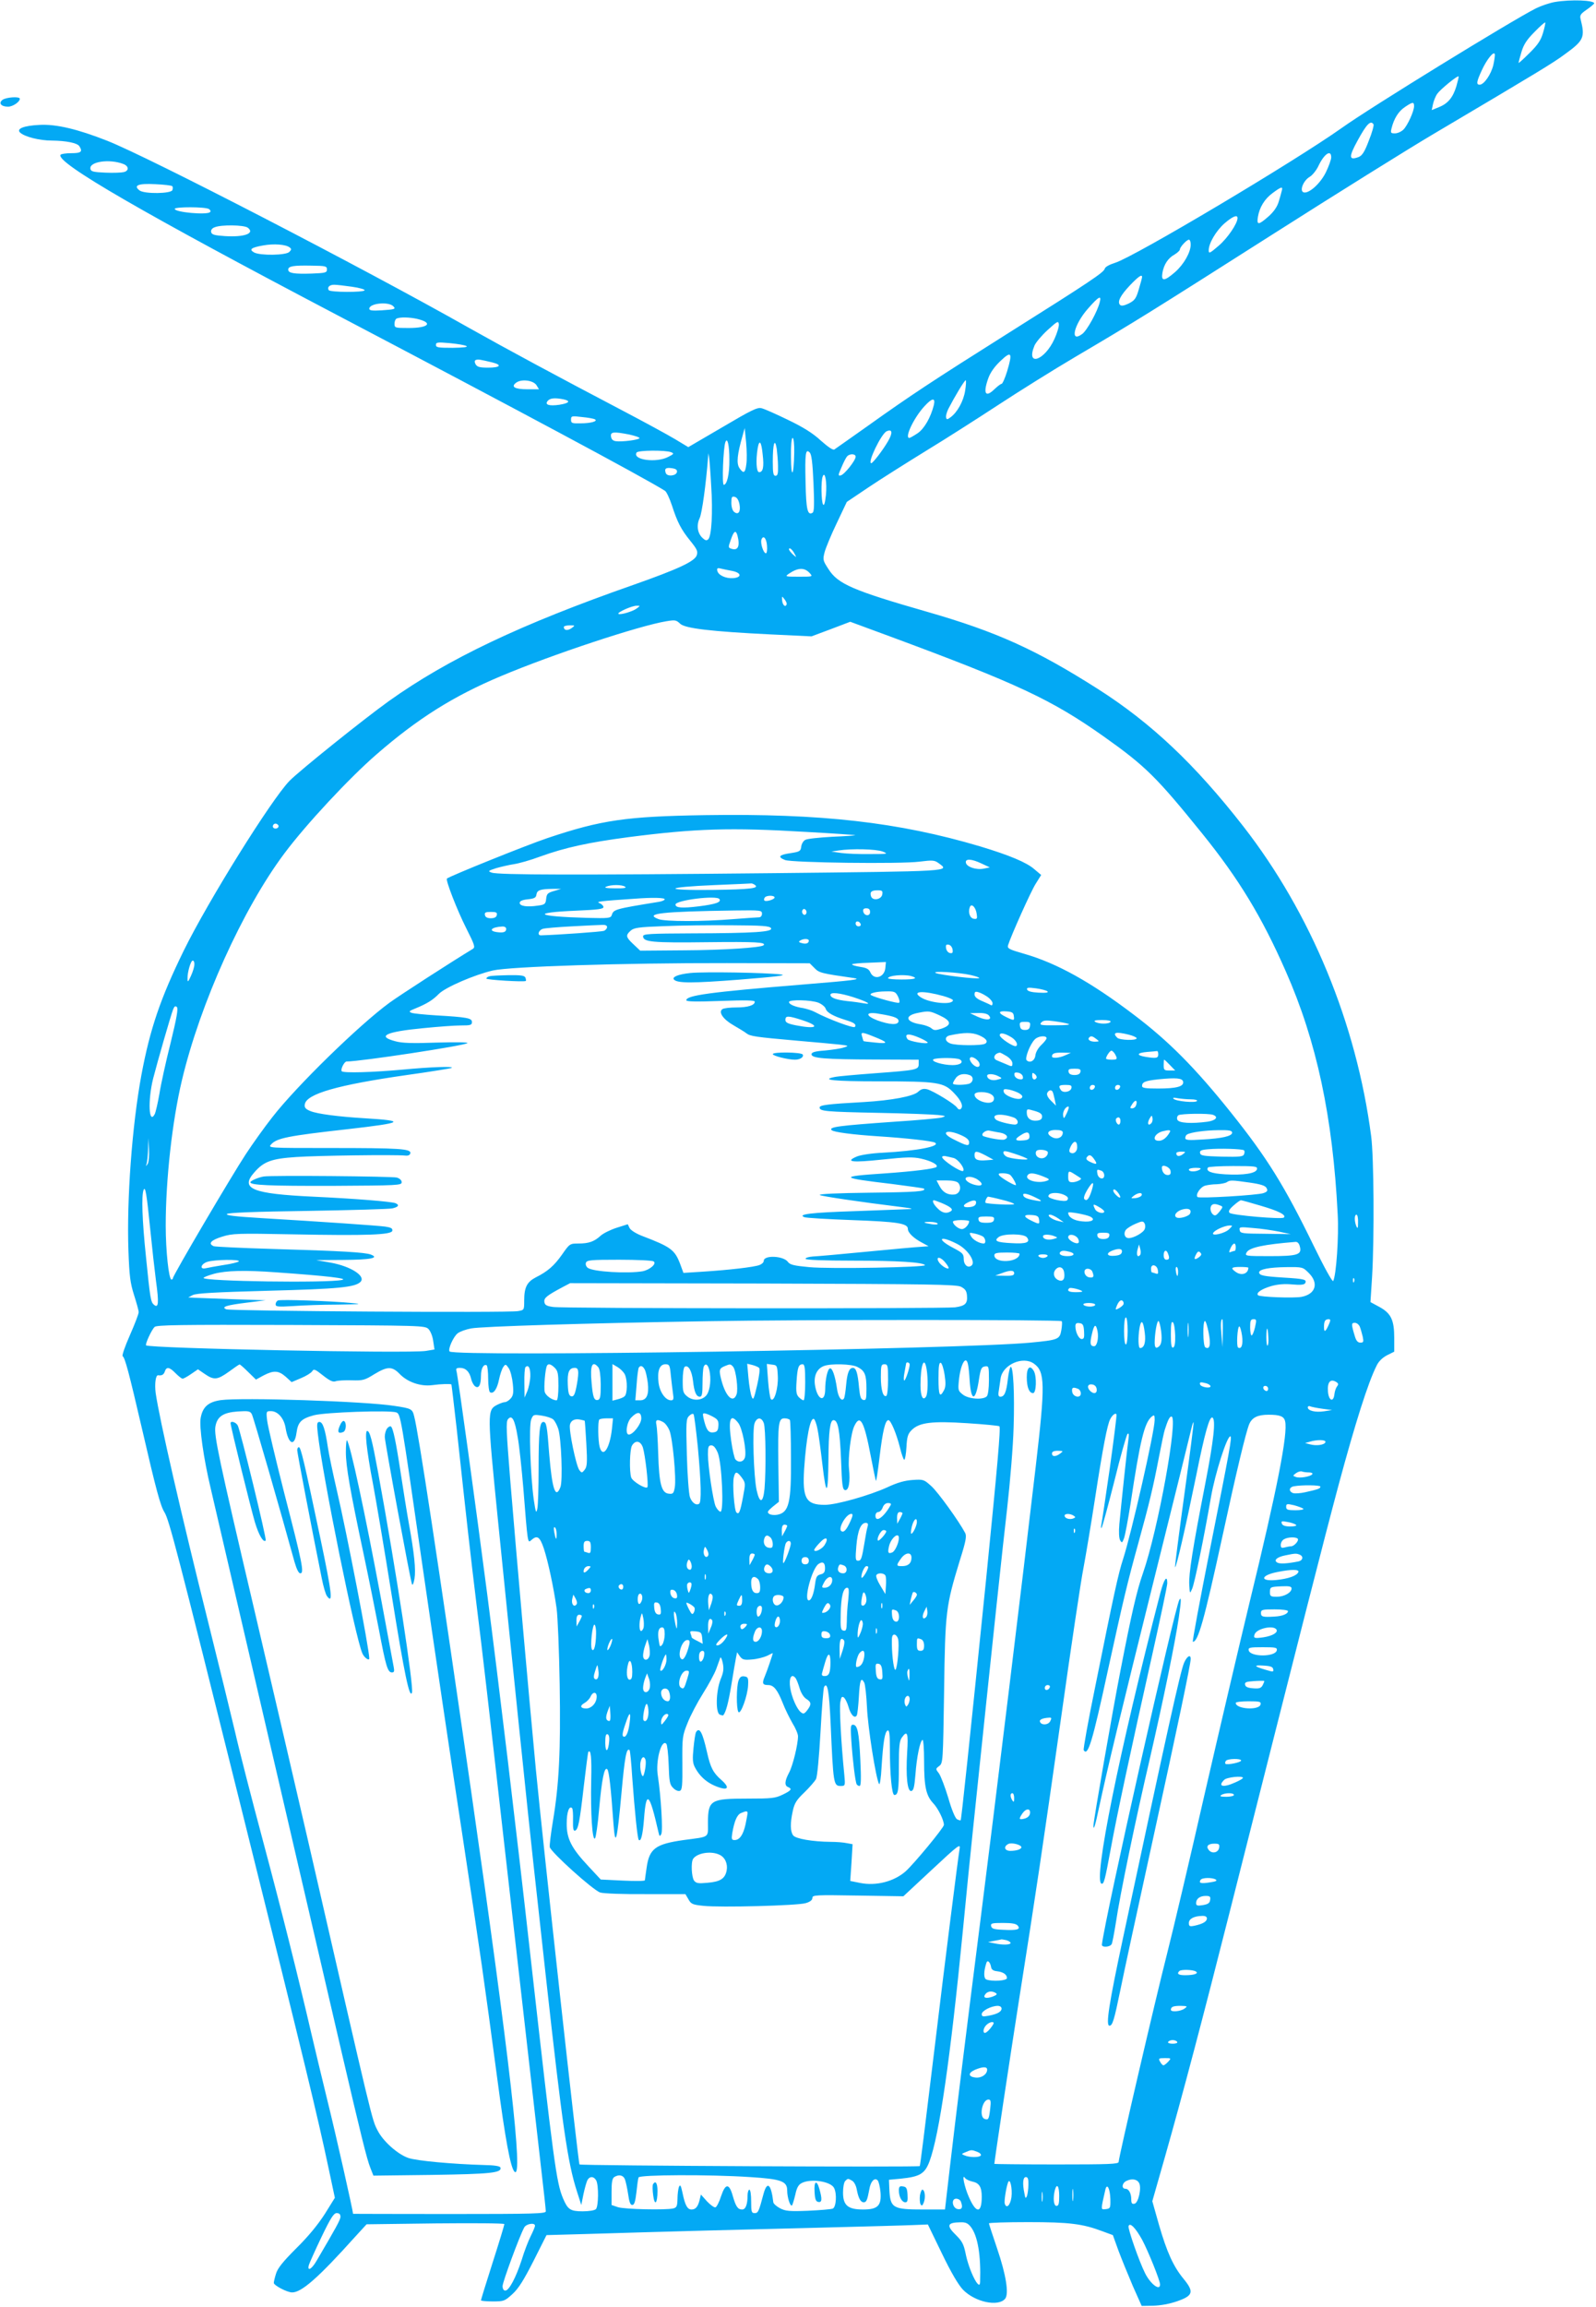 <?xml version="1.0" standalone="no"?>
<!DOCTYPE svg PUBLIC "-//W3C//DTD SVG 20010904//EN"
 "http://www.w3.org/TR/2001/REC-SVG-20010904/DTD/svg10.dtd">
<svg version="1.0" xmlns="http://www.w3.org/2000/svg"
 width="886pt" height="1280pt" viewBox="0 0 886 1280"
 preserveAspectRatio="xMidYMid meet">
<g transform="translate(0,1280) scale(0.1,-0.1)"
fill="#03a9f4" stroke="none">
<path d="M8632 12789 c-29 -5 -76 -21 -105 -35 -138 -70 -922 -552 -1077 -663
-262 -186 -1149 -714 -1259 -749 -32 -10 -56 -23 -58 -33 -6 -21 -77 -69 -538
-359 -419 -264 -539 -343 -780 -515 -93 -66 -176 -124 -183 -129 -8 -5 -34 13
-75 49 -44 41 -97 74 -182 115 -66 32 -133 62 -148 65 -22 6 -57 -11 -216
-105 l-190 -111 -73 44 c-40 24 -174 97 -298 162 -349 183 -637 338 -845 455
-596 337 -1781 949 -2010 1039 -165 65 -284 93 -375 88 -87 -4 -130 -21 -109
-42 25 -24 108 -45 177 -45 79 -1 142 -13 153 -32 19 -30 9 -38 -45 -38 -30 0
-57 -4 -60 -9 -27 -43 465 -327 1539 -891 973 -511 1697 -898 1816 -973 9 -5
26 -42 39 -81 30 -93 51 -134 103 -198 37 -46 42 -57 35 -79 -11 -34 -104 -77
-351 -164 -626 -219 -1030 -411 -1358 -645 -141 -101 -496 -386 -552 -443
-101 -104 -452 -667 -587 -942 -130 -266 -187 -434 -235 -690 -52 -282 -82
-690 -72 -975 5 -139 10 -179 31 -245 14 -44 26 -87 26 -96 0 -9 -22 -67 -49
-128 -27 -61 -45 -113 -40 -116 13 -9 34 -87 109 -410 77 -334 101 -421 123
-456 26 -42 70 -211 427 -1644 354 -1421 423 -1707 485 -2000 l34 -160 -56
-90 c-38 -59 -91 -124 -158 -190 -75 -75 -104 -111 -113 -142 -7 -22 -12 -45
-12 -50 0 -14 74 -53 102 -53 52 0 145 81 348 307 l65 71 383 5 c210 2 382 1
382 -4 0 -5 -29 -101 -65 -213 -36 -112 -65 -207 -65 -210 0 -3 29 -6 65 -6
63 0 67 2 110 41 34 31 63 78 117 184 l72 143 216 6 c422 13 911 26 1330 36
234 6 458 12 498 14 l73 3 78 -161 c51 -106 92 -175 117 -201 67 -69 196 -96
234 -50 22 27 5 133 -44 277 -25 74 -46 138 -46 141 0 4 98 7 218 7 228 0 302
-9 413 -51 l57 -21 31 -86 c18 -48 54 -136 80 -197 l49 -110 63 1 c40 1 91 10
134 25 89 31 95 52 35 125 -56 68 -92 147 -136 299 l-37 131 71 249 c98 345
208 761 357 1350 413 1632 519 2050 606 2375 93 345 164 569 211 662 11 24 33
45 58 58 l40 20 0 76 c0 100 -18 137 -82 172 l-50 27 9 140 c13 218 10 666 -5
780 -82 627 -334 1237 -710 1720 -269 345 -512 574 -807 762 -343 218 -561
317 -947 428 -415 119 -496 155 -548 236 -32 49 -33 53 -22 96 7 25 37 98 68
162 l55 116 122 82 c67 45 210 135 317 201 107 65 287 180 400 254 113 74 306
195 430 268 341 201 405 241 1097 681 352 224 753 474 890 555 588 348 664
394 730 443 105 76 113 93 88 193 -6 23 -2 30 34 55 22 15 40 31 41 34 1 18
-128 23 -218 8z m-66 -171 c-12 -41 -28 -66 -76 -113 -33 -33 -60 -57 -60 -54
0 3 7 30 16 60 12 41 29 68 72 111 31 32 58 56 60 53 2 -2 -3 -27 -12 -57z
m-276 -179 c-13 -53 -52 -109 -76 -109 -20 0 -17 17 12 80 27 59 66 108 72 90
2 -6 -2 -33 -8 -61z m-205 -117 c-19 -63 -47 -97 -98 -117 l-39 -16 7 33 c4
18 14 44 24 58 17 24 112 102 118 96 2 -1 -4 -26 -12 -54z m-235 -111 c0 -28
-36 -107 -59 -130 -12 -12 -33 -21 -47 -21 -24 0 -25 3 -19 28 13 53 38 94 74
118 43 29 51 30 51 5z m-225 -101 c3 -5 -8 -46 -26 -90 -23 -62 -37 -83 -56
-91 -55 -21 -57 -1 -7 90 50 92 73 116 89 91z m-235 -183 c0 -13 -14 -51 -30
-84 -32 -64 -96 -120 -124 -110 -23 9 0 66 35 86 15 9 38 37 50 64 31 64 69
89 69 44z m-6705 -37 c31 -12 32 -38 2 -45 -12 -3 -58 -5 -102 -3 -67 3 -80 6
-83 21 -8 40 105 57 183 27z m271 -123 c4 -3 4 -13 1 -22 -8 -20 -154 -22
-182 -2 -37 28 -8 40 86 35 49 -2 91 -7 95 -11z m6160 -24 c-2 -10 -10 -37
-17 -61 -9 -30 -27 -56 -57 -83 -56 -49 -66 -49 -59 -3 9 54 37 100 82 133 47
35 58 38 51 14z m-5956 -103 c8 -5 11 -13 6 -17 -17 -17 -196 -1 -196 18 0 12
170 12 190 -1z m5710 -50 c0 -30 -55 -111 -104 -153 -50 -43 -56 -46 -56 -26
0 39 40 107 87 149 45 39 73 51 73 30z m-5495 -53 c43 -32 -19 -54 -127 -47
-59 4 -73 8 -76 23 -2 10 5 21 20 26 36 15 161 13 183 -2z m5235 -94 c0 -43
-38 -110 -87 -153 -59 -51 -78 -53 -70 -4 8 46 31 82 68 102 16 10 29 22 29
28 0 13 38 54 50 54 6 0 10 -12 10 -27z m-5002 -16 c11 -8 10 -13 -2 -25 -19
-19 -161 -21 -195 -3 -30 17 -18 27 49 39 60 11 127 6 148 -11z m207 -122 c0
-18 -8 -20 -85 -23 -97 -3 -130 2 -130 22 0 19 28 24 130 22 78 -1 85 -3 85
-21z m4525 -42 c0 -5 -8 -35 -18 -68 -15 -52 -23 -62 -56 -79 -25 -12 -41 -15
-48 -8 -17 17 2 53 55 109 47 49 67 63 67 46z m-4386 -54 c42 -6 73 -15 70
-20 -7 -12 -191 -11 -199 1 -10 16 4 30 30 30 13 0 58 -5 99 -11z m4151 -86
c-12 -50 -70 -156 -97 -176 -71 -53 -47 52 33 142 59 67 75 75 64 34z m-3922
-22 c16 -16 9 -18 -65 -23 -52 -3 -68 -1 -68 9 0 30 106 41 133 14z m131 -70
c93 -22 67 -51 -46 -51 -76 0 -78 1 -78 24 0 13 6 27 13 29 20 8 69 7 111 -2z
m3540 -111 c-55 -122 -161 -157 -111 -37 8 18 41 57 73 86 53 48 59 52 62 33
2 -12 -9 -49 -24 -82z m-3265 -40 c11 -6 -16 -9 -76 -10 -80 0 -93 2 -93 16 0
15 9 16 77 10 42 -4 84 -11 92 -16z m3002 -140 c-12 -39 -26 -70 -31 -70 -5 0
-23 -14 -40 -30 -50 -49 -64 -23 -33 63 12 32 35 64 68 95 60 57 67 46 36 -58z
m-2858 49 c56 -14 45 -29 -23 -29 -48 0 -61 4 -70 19 -7 14 -6 21 3 24 12 4
23 2 90 -14z m245 -126 l14 -23 -65 0 c-70 0 -93 14 -61 37 29 21 94 13 112
-14z m2380 -30 c-9 -59 -44 -122 -82 -149 -18 -13 -21 -13 -24 0 -2 8 4 30 13
48 33 64 89 158 96 158 3 0 2 -26 -3 -57z m-2229 -49 c41 -9 31 -21 -24 -30
-57 -8 -82 0 -65 21 13 16 39 19 89 9z m2055 -32 c-17 -68 -53 -131 -90 -156
-21 -14 -42 -26 -46 -26 -28 0 25 112 84 176 43 47 62 49 52 6z m-1881 -79
c17 -10 -22 -22 -80 -22 -48 -1 -53 1 -53 20 0 21 3 22 61 15 33 -3 66 -9 72
-13z m840 -250 c-6 -49 -16 -53 -39 -19 -16 26 -12 73 19 181 l11 40 8 -80 c4
-44 5 -99 1 -122z m787 129 c-31 -53 -84 -121 -93 -122 -24 -1 55 163 85 177
32 14 35 -8 8 -55z m-1437 37 c31 -7 57 -15 57 -20 0 -9 -96 -22 -131 -17 -16
2 -25 10 -27 26 -4 26 14 28 101 11z m916 -101 c-2 -130 -17 -151 -18 -25 -1
65 3 107 9 107 6 0 10 -34 9 -82z m-360 -39 c1 -78 -13 -139 -31 -139 -11 0
-3 206 9 237 11 29 22 -16 22 -98z m185 28 c8 -68 2 -97 -20 -97 -15 0 -19 64
-8 132 9 53 21 39 28 -35z m85 -64 c1 -41 -2 -53 -14 -53 -12 0 -15 15 -15 79
0 98 11 136 22 71 3 -25 7 -69 7 -97z m-594 78 c18 -7 17 -10 -15 -26 -66 -35
-201 -17 -176 24 8 13 160 14 191 2z m791 -172 c5 -119 4 -158 -5 -164 -28
-17 -36 17 -39 166 -4 164 0 192 23 168 10 -10 16 -56 21 -170z m-568 -14 c10
-148 2 -279 -16 -297 -9 -9 -17 -7 -31 6 -29 26 -36 71 -17 111 13 27 35 186
47 340 l2 20 3 -20 c2 -11 8 -83 12 -160z m802 161 c0 -21 -63 -100 -83 -104
-15 -3 -15 1 4 44 11 27 25 54 31 61 14 17 48 16 48 -1z m-992 -85 c-4 -22
-54 -27 -62 -6 -9 25 0 32 34 27 22 -3 30 -9 28 -21z m827 -128 c-5 -45 -10
-61 -16 -52 -10 17 -12 130 -2 155 13 35 25 -35 18 -103z m-480 -50 c8 -42 -6
-63 -30 -43 -9 7 -15 28 -15 50 0 33 3 37 19 33 12 -3 21 -17 26 -40z m-11
-175 c15 -58 3 -85 -33 -73 -19 6 -19 8 -4 50 17 50 28 56 37 23z m164 -56 c2
-23 -1 -42 -6 -42 -14 0 -32 57 -25 76 10 27 28 8 31 -34z m153 -45 c12 -22
12 -22 -10 -3 -11 11 -21 23 -21 28 0 14 19 -1 31 -25z m-346 -95 c51 -10 55
-36 5 -40 -42 -3 -83 17 -88 41 -3 14 1 17 20 12 13 -3 41 -9 63 -13z m431
-13 c17 -19 15 -19 -62 -19 -73 0 -77 1 -57 15 52 36 89 38 119 4z m-129 -172
c-6 -19 -22 -6 -25 20 -2 27 -2 27 13 8 8 -10 14 -23 12 -28z m-832 -23 c-22
-17 -94 -38 -102 -30 -8 8 77 46 102 45 20 0 20 0 0 -15z m241 -85 c27 -26
173 -43 499 -59 l230 -11 107 40 108 41 217 -80 c711 -263 901 -352 1191 -557
231 -164 292 -224 545 -537 203 -251 332 -463 465 -766 171 -387 261 -808 288
-1348 7 -122 -8 -338 -25 -370 -4 -7 -50 76 -108 195 -162 333 -259 489 -459
739 -199 249 -347 398 -539 543 -238 181 -427 286 -607 338 -87 25 -97 30 -92
48 17 54 127 300 154 342 l30 48 -38 32 c-43 38 -140 78 -302 127 -452 134
-881 183 -1528 173 -436 -7 -574 -27 -872 -127 -119 -40 -545 -212 -559 -225
-8 -9 57 -176 107 -275 47 -93 51 -106 37 -115 -122 -74 -407 -258 -463 -299
-166 -121 -518 -464 -651 -636 -41 -52 -107 -144 -147 -205 -77 -117 -404
-672 -404 -687 0 -4 -4 -8 -8 -8 -15 0 -32 160 -32 300 0 255 36 579 90 806
101 426 338 951 569 1259 121 162 361 419 511 549 229 199 426 323 690 434
284 120 771 281 920 305 48 8 54 7 76 -14z m-604 -25 c-22 -15 -42 -12 -42 7
0 5 15 9 32 9 32 0 32 0 10 -16z m-1627 -1093 c7 -12 -12 -24 -25 -16 -11 7
-4 25 10 25 5 0 11 -4 15 -9z m2929 -37 c149 -8 272 -17 274 -18 1 -2 -56 -6
-128 -9 -72 -4 -139 -11 -149 -17 -11 -5 -21 -22 -23 -37 -3 -26 -8 -29 -60
-37 -64 -9 -73 -21 -30 -38 38 -15 642 -23 747 -9 72 9 83 8 105 -8 64 -47 88
-45 -925 -56 -1080 -11 -1520 -10 -1555 3 -23 8 -21 10 25 25 28 8 72 18 98
22 27 4 92 22 145 42 141 51 272 79 492 108 373 48 565 54 984 29z m426 -109
c33 -13 29 -14 -70 -14 -58 -1 -130 2 -160 6 l-55 8 40 6 c72 11 209 8 245 -6z
m550 -67 l45 -21 -35 -7 c-42 -8 -94 10 -98 33 -5 24 32 22 88 -5z m-1261
-117 c31 -20 -22 -26 -234 -29 -280 -3 -272 15 12 27 109 4 200 9 203 9 3 1
11 -2 19 -7z m-719 -11 c10 -7 -6 -10 -55 -9 -48 0 -64 3 -50 9 27 12 87 12
105 0z m-395 -24 c-35 -10 -40 -16 -43 -43 -3 -29 -7 -33 -46 -38 -60 -9 -101
-3 -101 15 0 10 14 17 45 20 37 4 46 9 48 27 4 24 21 30 92 31 l45 0 -40 -12z
m1823 -18 c-4 -29 -52 -38 -62 -13 -9 25 1 35 35 35 26 0 30 -3 27 -22z m-598
-18 c0 -11 -48 -25 -56 -17 -4 3 -3 10 1 16 8 14 55 14 55 1z m-610 -10 c0 -5
-15 -11 -32 -14 -247 -40 -252 -42 -262 -74 -6 -17 -17 -18 -139 -15 -283 8
-314 29 -57 40 118 5 150 9 150 20 0 7 -10 17 -22 22 -22 8 0 11 192 24 103 8
170 6 170 -3z m304 1 c11 -17 -20 -28 -115 -40 -91 -11 -129 -9 -129 10 0 24
230 53 244 30z m1428 -82 c4 -26 2 -30 -16 -27 -22 3 -33 36 -22 65 9 23 33
-1 38 -38z m-947 1 c-5 -8 -11 -8 -17 -2 -6 6 -7 16 -3 22 5 8 11 8 17 2 6 -6
7 -16 3 -22z m355 9 c0 -25 -33 -22 -38 4 -2 12 3 17 17 17 15 0 21 -6 21 -21z
m-600 -9 c0 -12 -7 -20 -17 -20 -10 0 -74 -5 -143 -10 -166 -14 -379 -14 -414
0 -83 31 15 42 422 48 146 2 152 1 152 -18z m-1472 -7 c-2 -12 -13 -18 -33
-18 -20 0 -31 6 -33 18 -3 14 4 17 33 17 29 0 36 -3 33 -17z m2020 -51 c2 -7
-3 -12 -12 -12 -9 0 -16 7 -16 16 0 17 22 14 28 -4z m-1408 -16 c0 -8 -8 -17
-17 -21 -14 -5 -252 -22 -350 -25 -22 0 -14 28 10 36 12 4 85 10 162 14 77 4
152 8 168 8 17 1 27 -3 27 -12z m910 -6 c13 -21 -92 -28 -437 -29 -238 -1
-273 -3 -273 -16 0 -32 50 -37 357 -33 268 3 328 0 312 -17 -14 -13 -220 -27
-438 -28 l-247 -2 -37 35 c-43 40 -45 50 -16 76 18 16 43 20 182 25 89 4 258
6 375 5 177 -1 214 -4 222 -16z m-1470 -4 c0 -18 -15 -23 -52 -18 -49 7 -30
28 30 31 13 1 22 -5 22 -13z m1680 -65 c0 -15 -15 -21 -39 -14 -17 4 -19 8 -9
14 18 12 48 11 48 0z m798 -49 c3 -19 -1 -23 -15 -20 -10 2 -19 14 -21 26 -3
19 1 23 15 20 10 -2 19 -14 21 -26z m-4209 -84 c0 -13 -9 -41 -19 -63 -16 -35
-19 -37 -19 -15 -1 35 18 100 29 100 6 0 10 -10 9 -22z m3442 -19 c26 -27 37
-30 219 -56 46 -7 -2 -13 -285 -36 -514 -42 -645 -60 -645 -87 0 -8 55 -9 190
-4 137 5 190 4 190 -4 0 -20 -38 -32 -102 -32 -35 0 -69 -4 -77 -9 -25 -16 3
-57 61 -90 29 -17 61 -36 71 -44 21 -17 49 -21 287 -42 96 -8 200 -18 230 -21
52 -6 54 -7 25 -16 -16 -6 -64 -13 -105 -17 -57 -4 -75 -10 -75 -21 0 -22 72
-28 353 -29 l242 -1 0 -24 c0 -32 -11 -34 -240 -51 -107 -8 -210 -17 -227 -21
-80 -16 -3 -24 240 -24 335 0 366 -5 423 -65 42 -43 55 -77 35 -90 -6 -3 -13
1 -18 9 -11 19 -132 93 -166 102 -21 5 -34 1 -50 -14 -26 -25 -148 -48 -302
-57 -201 -11 -245 -17 -245 -30 0 -21 31 -24 330 -30 157 -3 305 -9 330 -12
43 -5 43 -6 17 -14 -16 -4 -133 -15 -260 -23 -311 -22 -368 -29 -350 -47 11
-11 119 -25 258 -34 156 -10 298 -26 315 -35 35 -20 -98 -46 -288 -56 -63 -3
-122 -12 -145 -21 -70 -30 -26 -35 142 -17 132 14 170 15 214 5 55 -12 97 -34
86 -46 -11 -10 -119 -24 -289 -36 -257 -17 -252 -24 45 -59 93 -12 171 -23
174 -25 15 -16 -41 -20 -302 -23 -178 -2 -285 -7 -276 -13 14 -7 213 -37 464
-68 42 -5 56 -9 35 -10 -19 -1 -152 -6 -295 -11 -255 -8 -331 -18 -289 -34 10
-4 129 -11 264 -16 252 -9 310 -18 310 -49 0 -21 32 -52 80 -77 l35 -19 -40
-3 c-22 -1 -157 -13 -300 -27 -143 -14 -279 -26 -303 -27 -23 -2 -41 -7 -40
-13 2 -6 98 -10 263 -10 249 0 390 -9 400 -25 7 -12 -531 -22 -643 -11 -85 8
-106 13 -118 29 -24 34 -134 39 -134 6 0 -8 -10 -18 -23 -23 -30 -12 -173 -28
-313 -37 l-110 -7 -18 49 c-30 79 -51 95 -211 156 -34 13 -64 32 -70 44 l-10
21 -63 -20 c-34 -11 -74 -31 -88 -44 -35 -32 -65 -43 -123 -43 -47 0 -49 -1
-90 -60 -45 -64 -81 -95 -147 -128 -48 -25 -64 -55 -64 -127 0 -54 0 -54 -34
-60 -50 -10 -1598 0 -1620 10 -30 13 0 23 115 37 l104 13 -180 6 c-99 4 -196
7 -215 8 l-35 2 25 13 c19 10 125 16 420 24 387 10 481 19 511 49 32 32 -54
87 -166 107 l-80 14 150 1 c154 1 203 11 153 30 -33 12 -161 20 -548 31 -168
5 -313 12 -323 15 -34 14 -16 34 46 53 58 18 83 19 392 13 412 -8 549 -3 553
20 2 13 -7 18 -40 23 -46 6 -350 27 -686 47 -146 9 -200 15 -192 23 7 7 155
13 448 17 240 4 452 10 470 14 35 8 41 19 17 29 -25 9 -221 25 -456 36 -340
16 -408 44 -327 135 52 60 95 76 232 85 113 8 551 14 606 8 16 -2 26 3 28 13
5 25 -61 29 -447 29 -341 0 -344 0 -326 20 32 35 90 47 429 85 307 35 324 46
91 60 -148 9 -263 24 -302 40 -27 11 -34 20 -31 37 8 58 181 108 567 163 135
19 247 37 249 40 10 9 -113 5 -273 -10 -165 -15 -327 -20 -338 -9 -8 9 14 54
27 54 77 0 656 88 671 102 6 5 -63 6 -170 3 -134 -5 -193 -3 -229 7 -107 28
-56 53 154 73 80 8 173 15 208 15 54 0 62 2 62 19 0 22 -27 27 -200 37 -63 4
-124 10 -135 14 -17 7 -15 10 20 24 64 26 98 47 131 81 37 37 197 106 300 130
98 22 720 42 1299 41 l460 -1 26 -26z m394 1 c-4 -53 -62 -71 -83 -26 -8 19
-22 26 -56 31 -26 4 -46 10 -46 14 0 3 42 8 94 9 l94 4 -3 -32z m473 -40 c29
-7 51 -14 48 -17 -8 -8 -216 17 -241 28 -28 13 126 4 193 -11z m-330 -6 c42
-12 22 -19 -53 -19 -41 0 -75 3 -75 7 0 15 86 23 128 12z m757 -85 c7 -7 -10
-9 -49 -7 -40 2 -61 8 -64 17 -4 11 5 13 49 7 30 -4 59 -12 64 -17z m-830 -28
c8 -17 11 -32 6 -35 -8 -5 -133 29 -155 42 -16 9 26 21 81 21 48 1 54 -1 68
-28z m253 2 c28 -8 52 -18 52 -23 0 -28 -129 -16 -178 16 -54 35 11 39 126 7z
m245 -5 c15 -11 27 -26 27 -35 0 -8 -3 -13 -7 -11 -5 3 -27 13 -50 23 -29 12
-43 24 -43 37 0 15 5 18 23 12 12 -3 34 -15 50 -26z m-746 -1 c77 -25 108 -43
58 -34 -16 3 -57 9 -90 12 -63 7 -95 19 -95 35 0 16 51 11 127 -13z m-193 -31
c19 -8 37 -23 40 -34 7 -21 43 -41 111 -62 47 -14 60 -24 51 -38 -6 -10 -150
44 -221 82 -16 9 -46 18 -65 22 -47 7 -80 21 -80 34 0 15 125 12 164 -4z
m-3597 -223 c-26 -103 -54 -230 -62 -282 -9 -52 -21 -103 -26 -113 -33 -62
-39 76 -9 197 25 97 98 351 111 384 7 18 13 21 21 13 8 -8 -1 -60 -35 -199z
m4271 152 c64 -30 67 -53 8 -73 -33 -10 -41 -10 -55 2 -9 8 -35 18 -59 22 -85
13 -94 49 -15 64 60 12 65 11 121 -15z m410 -2 c4 -27 2 -28 -43 -6 -46 22
-45 35 3 31 30 -2 38 -7 40 -25z m-675 -3 c27 -8 37 -16 35 -28 -4 -21 -50
-18 -117 6 -65 25 -68 47 -5 39 27 -4 66 -11 87 -17z m537 5 c21 -25 -13 -29
-62 -7 l-43 20 46 1 c30 1 51 -4 59 -14z m-1035 -26 c103 -34 79 -51 -38 -28
-45 9 -57 16 -57 30 0 24 15 24 95 -2z m1475 -20 c16 -5 -8 -8 -69 -8 -83 -1
-92 1 -81 15 11 12 25 14 69 8 30 -4 67 -10 81 -15z m235 11 c-8 -13 -65 -13
-85 0 -11 7 0 10 38 10 33 0 51 -4 47 -10z m-447 -22 c-2 -17 -10 -23 -28 -23
-18 0 -26 6 -28 23 -3 19 1 22 28 22 27 0 31 -3 28 -22z m-867 -60 c81 -32 84
-41 9 -33 -36 3 -65 7 -66 8 -1 1 -5 12 -8 25 -9 27 -2 27 65 0z m583 8 c40
-17 54 -35 35 -47 -19 -12 -162 -11 -193 1 -32 12 -34 38 -3 45 80 17 122 17
161 1z m183 -13 c24 -16 36 -40 24 -47 -12 -8 -91 44 -91 60 0 17 29 11 67
-13z m649 16 c24 -6 44 -15 44 -20 0 -14 -94 -11 -108 3 -29 29 -8 35 64 17z
m-1158 -19 c23 -10 42 -22 42 -25 0 -11 -104 7 -112 19 -21 32 7 34 70 6z
m702 -1 c0 -5 -13 -22 -29 -37 -17 -16 -31 -40 -33 -57 -3 -31 -31 -46 -49
-28 -11 11 20 91 46 116 18 19 65 23 65 6z m276 -4 c18 -14 18 -14 -8 -15 -27
0 -43 12 -31 24 9 9 17 8 39 -9z m104 -84 c15 -28 13 -31 -20 -31 -16 0 -30 3
-30 6 0 12 21 44 30 44 5 0 14 -9 20 -19z m240 -1 c0 -22 -11 -24 -72 -14 -52
9 -47 22 10 27 26 2 50 4 55 5 4 1 7 -7 7 -18z m-842 -10 c19 -12 32 -28 32
-40 0 -20 -1 -20 -37 -4 -21 9 -44 18 -50 21 -24 10 -13 38 17 42 3 1 20 -8
38 -19z m327 5 c-34 -16 -75 -19 -75 -7 0 17 14 22 59 21 l46 -1 -30 -13z
m-477 -49 c2 -9 -3 -16 -11 -16 -20 0 -50 36 -42 50 9 14 49 -11 53 -34z
m-109 25 c23 -15 2 -31 -41 -31 -54 0 -123 21 -106 32 17 10 129 10 147 -1z
m1166 -31 l29 -30 -32 0 c-29 0 -32 3 -32 30 0 17 1 30 3 30 2 0 16 -13 32
-30z m-497 -37 c-2 -12 -13 -18 -33 -18 -20 0 -31 6 -33 18 -3 14 4 17 33 17
29 0 36 -3 33 -17z m-320 -26 c3 -14 -1 -18 -20 -15 -12 2 -24 11 -26 21 -3
14 1 18 20 15 12 -2 24 -11 26 -21z m76 -8 c-10 -16 -24 -9 -24 12 0 18 2 19
15 9 8 -7 12 -16 9 -21z m-370 15 c24 -9 19 -41 -6 -48 -33 -8 -88 -7 -88 2 0
4 7 18 16 30 15 22 47 28 78 16z m159 -6 c22 -11 22 -12 -7 -19 -29 -8 -56 3
-56 22 0 13 38 11 63 -3z m1025 -30 c5 -27 -37 -38 -139 -38 -71 0 -89 3 -89
14 0 22 17 29 90 37 99 10 134 7 138 -13z m-620 -35 c-4 -22 -47 -30 -59 -11
-15 23 -10 28 27 28 28 0 35 -3 32 -17z m130 5 c-6 -18 -28 -21 -28 -4 0 9 7
16 16 16 9 0 14 -5 12 -12z m140 0 c-6 -18 -28 -21 -28 -4 0 9 7 16 16 16 9 0
14 -5 12 -12z m-559 -35 c17 -11 20 -18 12 -26 -16 -16 -95 12 -99 35 -3 15 2
17 30 12 18 -4 44 -13 57 -21z m184 10 c3 -5 8 -24 12 -43 l7 -35 -27 27 c-17
16 -25 32 -22 42 7 17 23 21 30 9z m-338 -17 c12 -8 16 -19 11 -31 -12 -32
-106 -4 -106 31 0 19 70 19 95 0z m1107 -26 c21 0 37 -4 33 -9 -7 -12 -117 -2
-130 12 -7 6 1 8 24 3 18 -3 51 -6 73 -6z m-306 -35 c-3 -8 -12 -15 -21 -15
-14 0 -13 3 2 26 17 26 30 18 19 -11z m-384 -42 c-15 -31 -17 -33 -20 -14 -4
22 13 51 29 51 5 0 1 -16 -9 -37z m-137 -18 c0 -14 -8 -21 -28 -23 -35 -4 -57
13 -57 44 0 22 1 22 43 10 31 -9 42 -17 42 -31z m-157 -6 c26 -10 30 -39 5
-39 -30 1 -95 18 -105 28 -30 30 31 36 100 11z m1106 15 c32 -12 16 -31 -30
-38 -90 -12 -161 -8 -168 11 -4 9 -1 20 6 25 15 9 169 11 192 2z m-343 -47
c-17 -17 -24 -1 -10 25 12 21 14 21 17 4 2 -10 -1 -23 -7 -29z m-171 13 c0
-11 -4 -20 -9 -20 -11 0 -22 26 -14 34 12 12 23 5 23 -14z m-667 -65 c37 -7
50 -28 23 -38 -12 -5 -80 6 -115 18 -22 8 8 37 33 31 12 -2 38 -8 59 -11z
m347 1 c0 -26 -28 -40 -55 -28 -40 19 -32 42 15 42 27 0 40 -4 40 -14z m594 2
c-17 -31 -39 -48 -61 -48 -41 0 -24 41 22 53 36 9 46 7 39 -5z m346 -3 c0 -19
-55 -32 -167 -38 -75 -5 -93 -3 -93 8 0 8 4 17 10 20 20 12 97 23 173 24 61 1
77 -2 77 -14z m-1502 -15 c29 -13 42 -25 42 -39 0 -23 -13 -20 -90 19 -75 38
-32 57 48 20z m377 -6 c0 -15 -8 -20 -37 -22 -45 -4 -48 7 -10 30 32 21 47 18
47 -8z m-4895 -152 c-11 -16 -11 -16 -6 1 3 10 7 46 8 80 l2 62 3 -63 c2 -35
-1 -70 -7 -80z m5160 92 c0 -25 -21 -41 -39 -29 -7 4 -6 16 4 36 18 34 35 30
35 -7z m926 -17 c4 -3 4 -13 0 -22 -5 -13 -24 -15 -123 -13 -101 3 -118 5
-121 20 -3 13 6 18 45 21 62 6 192 2 199 -6z m-1203 -47 c11 -10 -94 0 -115
12 -10 5 -18 15 -18 23 0 11 12 10 63 -7 34 -11 66 -24 70 -28z m113 39 c3 -6
0 -18 -9 -26 -19 -20 -57 -8 -57 18 0 14 7 19 29 19 17 0 33 -5 37 -11z m-343
-21 l42 -23 -39 -3 c-49 -4 -66 3 -66 28 0 26 11 25 63 -2z m1093 7 c-19 -14
-36 -12 -36 6 0 5 12 9 28 9 26 -1 26 -1 8 -15z m-1274 -20 c26 -5 67 -60 55
-72 -11 -10 -117 60 -117 77 0 4 8 7 18 5 9 -2 29 -6 44 -10z m782 -7 c20 -28
15 -32 -18 -17 -26 12 -31 20 -19 32 11 12 21 8 37 -15z m424 -65 c3 -17 -2
-23 -16 -23 -18 0 -32 18 -32 42 0 21 45 3 48 -19z m480 10 c-4 -24 -74 -35
-177 -29 -79 5 -108 17 -95 38 3 4 66 8 140 8 123 0 135 -2 132 -17z m-318 -3
c-20 -13 -60 -13 -60 0 0 6 17 10 38 10 27 0 33 -3 22 -10z m-546 -6 c9 -3 16
-15 16 -26 0 -28 -34 -19 -38 10 -4 24 -2 25 22 16z m-146 -21 c15 -9 29 -19
32 -21 8 -6 -25 -22 -47 -22 -19 0 -23 6 -23 30 0 35 2 36 38 13z m-362 -1
c11 -7 34 -46 34 -57 0 -9 -78 36 -92 52 -8 10 -4 13 18 13 16 0 34 -4 40 -8z
m183 -9 c36 -14 40 -18 25 -24 -49 -19 -127 2 -110 29 10 16 33 15 85 -5z
m-361 -19 c32 -22 28 -38 -10 -30 -53 11 -80 46 -35 46 12 0 33 -7 45 -16z
m-108 -18 c20 -25 8 -61 -22 -64 -36 -4 -65 12 -83 48 l-16 30 55 0 c34 0 58
-5 66 -14z m1618 2 c62 -9 86 -17 93 -30 8 -15 5 -20 -16 -28 -32 -12 -357
-31 -367 -22 -13 13 16 56 42 63 14 4 43 8 65 8 22 1 47 6 55 11 19 13 28 12
128 -2z m-878 -45 c-15 -47 -27 -60 -40 -47 -6 6 0 25 16 52 31 51 41 49 24
-5z m-5225 -223 c9 -91 23 -216 31 -278 17 -122 14 -153 -11 -132 -18 15 -21
30 -45 270 -21 201 -25 335 -13 367 10 24 17 -19 38 -227z m5371 213 c20 -27
16 -38 -6 -18 -20 18 -26 35 -14 35 4 0 13 -8 20 -17z m-281 -24 c5 -6 5 -13
-1 -19 -12 -12 -104 8 -104 22 0 26 74 24 105 -3z m-172 -6 c37 -18 34 -22
-11 -13 -44 8 -62 17 -62 31 0 11 30 4 73 -18z m585 15 c-3 -7 -18 -14 -34
-16 -28 -2 -28 -2 -10 13 24 18 49 20 44 3z m-777 -25 c38 -9 69 -20 69 -24 0
-7 -150 0 -159 7 -5 5 7 34 15 34 3 0 37 -7 75 -17z m-334 -18 c52 -22 67 -36
51 -46 -23 -15 -48 -10 -73 16 -23 22 -33 45 -20 45 3 0 22 -7 42 -15z m191
-2 c-2 -12 -14 -19 -36 -21 -37 -4 -42 10 -9 26 33 16 49 14 45 -5z m1583 -14
c99 -29 141 -51 126 -65 -10 -11 -288 13 -301 26 -8 8 -3 19 22 41 18 16 36
29 41 29 5 0 55 -14 112 -31z m-871 -31 c0 -16 -40 -7 -50 11 -16 31 -12 33
20 14 17 -9 30 -21 30 -25z m643 33 c17 -6 17 -8 -3 -34 -18 -22 -25 -25 -36
-16 -15 12 -19 41 -7 52 8 8 22 8 46 -2z m-166 -44 c-6 -16 -61 -32 -76 -22
-18 10 0 35 33 44 34 9 52 0 43 -22z m-554 -18 c32 -17 7 -32 -46 -26 -46 4
-77 23 -77 48 0 8 99 -10 123 -22z m-285 -16 c4 -27 2 -28 -43 -6 -46 22 -45
35 3 31 30 -2 38 -7 40 -25z m107 6 l30 -21 -30 7 c-35 7 -70 35 -45 35 8 0
29 -10 45 -21z m1664 -21 c0 -33 -2 -38 -9 -23 -12 28 -12 65 0 65 6 0 10 -19
9 -42z m-2021 15 c-2 -14 -13 -18 -43 -18 -30 0 -41 4 -43 18 -3 14 4 17 43
17 39 0 46 -3 43 -17z m-138 -9 c0 -18 -23 -44 -40 -44 -19 0 -50 25 -50 41 0
5 20 9 45 9 25 0 45 -3 45 -6z m975 -43 c-6 -20 -61 -51 -89 -51 -23 0 -31 27
-15 47 8 9 32 24 54 33 34 15 41 15 48 3 5 -7 6 -22 2 -32z m-1150 30 c3 -6
-10 -7 -32 -4 -50 8 -55 13 -10 13 20 0 38 -4 42 -9z m1619 -31 c-23 -24 -102
-42 -89 -21 9 16 63 40 90 41 19 0 19 0 -1 -20z m276 -14 l65 -14 -140 2
c-129 1 -140 2 -143 20 -4 18 1 19 74 12 44 -3 108 -13 144 -20z m-1642 -28
c14 -12 16 -38 3 -38 -24 0 -61 21 -71 41 -11 20 -10 21 22 14 18 -4 39 -12
46 -17z m700 5 c-2 -12 -13 -18 -33 -18 -20 0 -31 6 -33 18 -3 14 4 17 33 17
29 0 36 -3 33 -17z m-458 -8 c23 -28 -2 -38 -83 -33 -83 4 -102 12 -73 34 28
20 139 19 156 -1z m155 5 c18 -7 18 -8 -7 -15 -31 -8 -58 -1 -58 15 0 12 36
12 65 0z m129 -12 c5 -9 7 -20 3 -24 -11 -11 -57 14 -57 31 0 21 39 16 54 -7z
m-673 -29 c63 -31 110 -105 80 -123 -20 -13 -41 7 -41 38 0 28 -6 34 -57 61
-96 50 -79 73 18 24z m1905 -16 c12 -45 -12 -53 -168 -53 -135 0 -138 1 -128
20 15 28 96 45 272 59 11 1 20 -9 24 -26z m-356 -3 c0 -11 -2 -20 -4 -20 -2 0
-12 -3 -21 -6 -14 -6 -14 -3 -4 20 14 31 29 34 29 6z m-531 -44 c-14 -16 -22
1 -14 31 l8 28 7 -25 c4 -14 3 -29 -1 -34z m-101 17 c-2 -13 -14 -19 -41 -21
-41 -4 -50 13 -14 28 37 15 59 12 55 -7z m-290 1 c34 -9 26 -24 -12 -24 -34 0
-52 11 -39 24 8 7 21 8 51 0z m546 -10 c10 -25 7 -34 -9 -34 -9 0 -15 9 -15
25 0 28 15 34 24 9z m172 -20 c-25 -18 -31 -12 -16 16 9 17 15 19 23 10 9 -9
7 -15 -7 -26z m-996 19 c-1 -48 -140 -56 -140 -8 0 12 14 15 70 15 39 0 70 -3
70 -7z m155 -13 c-3 -5 -15 -10 -25 -10 -10 0 -22 5 -25 10 -4 6 7 10 25 10
18 0 29 -4 25 -10z m-566 -37 c12 -14 19 -28 17 -30 -8 -8 -45 17 -56 37 -17
31 14 26 39 -7z m-3923 8 c-3 -4 -40 -14 -83 -20 -43 -7 -88 -15 -100 -18 -38
-9 -28 25 10 36 41 12 180 14 173 2z m2302 0 c20 -12 -20 -47 -61 -55 -83 -14
-274 -3 -304 19 -9 7 -14 19 -10 29 6 14 28 16 184 16 98 0 184 -4 191 -9z
m2800 -50 c3 -19 0 -22 -13 -17 -9 3 -19 6 -21 6 -2 0 -4 9 -4 21 0 29 34 21
38 -10z m-520 -15 c5 -37 -10 -51 -37 -37 -23 13 -27 41 -9 59 20 20 43 9 46
-22z m632 9 c0 -14 -2 -25 -4 -25 -2 0 -6 11 -8 25 -3 14 -1 25 3 25 5 0 9
-11 9 -25z m390 21 c0 -35 -40 -47 -72 -22 -28 20 -22 26 27 26 25 0 45 -2 45
-4z m336 -30 c56 -56 38 -117 -41 -132 -44 -8 -231 -1 -241 9 -13 13 19 35 74
51 36 10 73 13 116 9 44 -4 65 -2 71 6 12 21 -2 25 -119 32 -112 7 -136 12
-136 29 0 17 57 28 149 29 93 1 93 1 127 -33z m-1202 8 c11 -28 7 -35 -16 -32
-30 4 -39 48 -10 48 11 0 23 -7 26 -16z m-4529 -4 c283 -20 400 -34 364 -42
-80 -18 -769 -8 -769 11 0 4 26 14 58 23 68 18 170 21 347 8z m4095 -5 c0 -12
-12 -15 -52 -14 l-53 1 35 13 c47 18 70 18 70 0z m1887 -47 c-3 -8 -6 -5 -6 6
-1 11 2 17 5 13 3 -3 4 -12 1 -19z m-2182 -28 c23 -12 31 -23 33 -48 4 -45 -9
-58 -66 -66 -67 -8 -2178 -7 -2232 2 -36 5 -46 11 -48 28 -3 22 13 35 103 83
l40 21 1070 -2 c930 -3 1074 -5 1100 -18z m673 -25 c3 -3 -13 -5 -36 -5 -39 0
-51 8 -36 22 6 6 62 -7 72 -17z m228 -74 c-4 -6 -16 -16 -26 -21 -17 -9 -19
-8 -13 7 11 31 25 45 36 34 5 -5 6 -14 3 -20z m-156 -1 c0 -5 -13 -10 -29 -10
-17 0 -33 5 -36 10 -4 6 8 10 29 10 20 0 36 -4 36 -10z m180 -145 c0 -43 -4
-75 -10 -75 -6 0 -10 32 -10 75 0 43 4 75 10 75 6 0 10 -32 10 -75z m-366 54
c3 -3 2 -25 -2 -49 -9 -52 -16 -55 -172 -70 -389 -37 -3193 -80 -3224 -49 -11
11 21 83 45 101 13 10 47 22 75 27 58 11 635 29 1314 40 508 9 1955 9 1964 0z
m703 -81 c-2 -18 -4 -4 -4 32 0 36 2 50 4 33 2 -18 2 -48 0 -65z m191 15 l-1
-78 -6 65 c-6 61 -4 90 5 90 2 0 3 -35 2 -77z m179 32 c-6 -25 -14 -45 -19
-45 -4 0 -8 20 -8 45 0 37 3 45 19 45 17 0 17 -4 8 -45z m411 18 c-19 -44 -28
-49 -28 -17 0 33 6 44 26 44 11 0 11 -6 2 -27z m-1023 -48 c7 -53 -3 -85 -26
-85 -10 0 -12 58 -3 112 9 51 21 39 29 -27z m91 8 c7 -56 0 -83 -24 -91 -7 -2
-12 8 -12 26 0 49 12 122 21 122 4 0 11 -26 15 -57z m78 -24 c1 -41 -3 -63
-11 -66 -10 -4 -13 15 -13 73 0 59 3 75 12 66 6 -6 11 -39 12 -73z m186 15
c13 -66 6 -95 -19 -80 -13 8 -15 146 -2 146 5 0 14 -30 21 -66z m-692 9 c2
-34 0 -43 -13 -43 -16 0 -35 38 -35 71 0 15 6 20 23 17 18 -2 23 -10 25 -45z
m1531 25 c5 -13 12 -38 16 -55 6 -29 4 -33 -13 -33 -14 0 -23 10 -30 33 -21
69 -21 77 -1 77 11 0 23 -10 28 -22z m-5170 -13 c11 -11 23 -41 26 -67 l7 -46
-48 -8 c-99 -15 -1536 14 -1553 31 -6 7 30 85 47 102 12 11 134 13 758 11 728
-3 744 -3 763 -23z m3714 -12 c7 -38 -3 -83 -19 -83 -22 0 -25 16 -12 69 12
54 22 58 31 14z m802 -24 c7 -49 -3 -78 -22 -66 -10 6 -4 117 7 117 4 0 11
-23 15 -51z m146 -7 c2 -23 0 -45 -4 -48 -4 -4 -7 17 -7 46 0 62 8 64 11 2z
m-1667 -154 c3 -13 7 -53 9 -89 8 -118 33 -116 51 3 10 64 14 73 34 76 21 3
22 1 22 -75 0 -48 -5 -84 -12 -91 -21 -21 -102 -15 -133 10 -26 20 -27 25 -22
77 9 92 40 146 51 89z m365 6 c63 -44 64 -115 11 -569 -70 -602 -233 -1937
-306 -2510 -78 -613 -141 -1123 -170 -1373 l-28 -242 -116 0 c-176 0 -188 7
-193 115 l-2 50 65 6 c107 11 134 27 160 96 54 145 116 571 185 1278 19 198
44 446 55 550 119 1140 165 1571 191 1795 17 151 33 345 36 451 6 188 -2 343
-17 334 -4 -3 -11 -33 -15 -67 -8 -72 -19 -98 -41 -98 -11 0 -14 8 -9 35 3 19
7 50 10 68 12 75 123 124 184 81z m-689 -5 c0 -21 -23 -89 -30 -89 -4 0 -4 19
1 43 4 23 8 45 9 50 0 12 20 8 20 -4z m94 -26 c9 -55 7 -136 -3 -152 -17 -27
-31 1 -31 63 0 112 21 167 34 89z m100 -32 c7 -46 6 -68 -4 -86 -23 -43 -30
-28 -30 66 0 68 3 90 13 87 6 -3 16 -33 21 -67z m-3867 17 l44 -43 42 23 c56
29 83 28 123 -7 l33 -30 52 22 c29 12 56 29 62 38 9 15 16 12 60 -23 38 -30
56 -38 71 -32 12 4 51 6 89 5 62 -2 72 1 125 34 73 44 99 45 142 0 43 -44 115
-69 178 -61 51 7 103 8 108 4 1 -2 14 -111 29 -243 59 -545 77 -704 110 -975
30 -237 74 -619 145 -1250 32 -281 194 -1706 215 -1890 14 -118 25 -221 25
-230 0 -13 -59 -15 -535 -15 -294 0 -535 1 -535 1 0 16 -96 442 -140 619 -32
132 -73 301 -90 375 -76 327 -166 686 -270 1075 -62 231 -132 503 -155 605
-24 102 -91 375 -149 608 -147 587 -271 1127 -292 1274 -6 49 0 99 14 97 20
-3 31 3 37 21 9 28 26 25 60 -10 16 -16 33 -30 39 -30 5 0 27 12 47 26 l38 26
38 -26 c51 -35 70 -33 134 13 30 22 56 40 59 40 2 1 24 -18 47 -41z m1333 -38
c0 -38 5 -72 10 -75 19 -12 39 16 50 69 6 30 17 61 24 71 12 17 14 17 31 -8 9
-14 19 -54 22 -87 5 -49 2 -64 -12 -80 -10 -11 -24 -20 -32 -20 -8 0 -27 -7
-43 -15 -56 -29 -56 -38 5 -647 62 -620 180 -1758 195 -1888 5 -47 37 -332 70
-635 92 -831 121 -1034 173 -1195 l24 -75 12 60 c7 33 17 68 22 78 13 23 36
22 49 -2 14 -27 13 -144 -2 -159 -7 -7 -39 -12 -73 -12 -69 0 -83 10 -109 71
-38 90 -52 200 -181 1344 -84 749 -172 1481 -241 2015 -63 486 -162 1206 -170
1233 -4 13 0 17 20 17 31 0 52 -21 61 -59 3 -16 13 -35 21 -42 21 -17 34 4 34
57 0 40 15 68 32 58 4 -3 8 -36 8 -74z m370 60 c17 -17 20 -33 20 -100 0 -44
-4 -80 -10 -80 -24 0 -61 26 -66 47 -6 23 3 131 13 146 7 12 22 8 43 -13z
m241 4 c9 -11 13 -45 14 -97 0 -67 -3 -82 -16 -85 -21 -4 -28 14 -35 98 -9 93
4 123 37 84z m148 -41 c15 -33 14 -108 -2 -121 -6 -6 -24 -13 -40 -17 l-27 -7
0 101 0 102 29 -17 c16 -10 34 -28 40 -41z m255 -5 c4 -35 9 -80 12 -100 5
-31 3 -38 -11 -38 -30 0 -62 44 -69 97 -8 65 5 103 38 103 22 0 25 -5 30 -62z
m217 12 c7 -51 -3 -107 -23 -126 -25 -26 -71 -27 -101 -4 -25 20 -27 27 -27
90 0 39 5 72 11 76 20 12 39 -21 46 -77 7 -63 18 -89 38 -89 12 0 15 16 15 74
0 41 3 82 6 91 11 28 29 10 35 -35z m129 36 c16 -20 29 -126 19 -153 -19 -52
-60 -13 -84 78 -15 57 -13 66 19 79 29 12 32 12 46 -4z m144 -6 c6 -6 1 -44
-11 -97 -18 -78 -22 -85 -30 -63 -6 14 -14 60 -18 104 l-7 79 29 -7 c15 -4 32
-11 37 -16z m104 -47 c3 -65 -20 -145 -38 -127 -5 5 -12 51 -16 102 l-7 94 29
-4 c28 -3 29 -5 32 -65z m152 -33 c0 -55 -4 -100 -9 -100 -5 0 -17 8 -26 17
-14 14 -17 30 -13 88 5 78 11 95 34 95 11 0 14 -20 14 -100z m290 85 c41 -21
50 -43 50 -120 0 -58 -2 -66 -17 -63 -14 3 -19 17 -24 68 -7 80 -16 110 -34
110 -21 0 -32 -28 -38 -97 -3 -34 -8 -67 -12 -73 -13 -20 -33 9 -39 58 -10 68
-26 114 -39 109 -13 -4 -26 -61 -26 -119 -2 -75 -45 -53 -57 28 -7 50 11 89
49 104 37 15 155 12 187 -5z m170 -69 c0 -47 -4 -87 -9 -91 -18 -11 -31 33
-31 104 0 64 2 71 20 71 18 0 20 -7 20 -84z m-1986 18 c-1 -27 -9 -65 -17 -84
l-15 -35 -1 81 c-1 44 2 84 6 88 17 16 28 -5 27 -50z m635 37 c6 -10 13 -43
17 -73 8 -67 -6 -98 -43 -98 l-26 0 7 86 c3 48 9 90 12 95 9 15 23 10 33 -10z
m-369 -21 c0 -16 -5 -52 -11 -80 -8 -39 -15 -50 -27 -48 -13 3 -18 17 -20 66
-3 68 7 92 39 92 14 0 19 -7 19 -30z m4209 -49 c11 -7 12 -13 4 -23 -6 -7 -13
-26 -15 -43 -5 -49 -32 -38 -36 14 -4 53 14 73 47 52z m-721 -7 c12 -4 22 -11
22 -16 0 -14 -53 -5 -58 10 -4 13 2 15 36 6z m-610 -31 c4 -25 -16 -31 -36
-11 -20 20 -14 40 11 36 14 -2 23 -11 25 -25z m952 1 c0 -9 -5 -14 -12 -12
-18 6 -21 28 -4 28 9 0 16 -7 16 -16z m-1056 0 c9 -3 16 -15 16 -26 0 -29 -44
-20 -48 10 -3 23 4 27 32 16z m1358 -111 l53 -7 -45 -7 c-48 -7 -90 3 -90 22
0 6 7 9 15 5 8 -3 38 -9 67 -13z m-3782 -54 c0 -30 -45 -89 -69 -89 -22 0 -12
70 14 95 34 35 55 32 55 -6z m314 -159 c18 -194 21 -306 7 -314 -17 -11 -40 6
-51 37 -6 18 -14 122 -17 232 -5 184 -4 202 12 218 10 10 21 15 25 10 4 -4 14
-87 24 -183z m94 163 c18 -11 22 -22 20 -46 -2 -26 -8 -33 -29 -35 -27 -3 -39
15 -54 81 -5 26 -4 28 17 22 13 -4 33 -14 46 -22z m2193 -279 c-23 -159 -44
-300 -47 -314 -3 -14 -2 -22 1 -18 4 4 36 120 71 259 34 139 68 257 73 262 7
7 9 -1 6 -24 -6 -39 -41 -368 -51 -475 -4 -44 -2 -79 4 -90 10 -17 12 -16 22
11 6 16 22 102 36 190 53 352 77 450 117 484 15 12 17 10 17 -18 0 -63 -128
-625 -175 -771 -27 -82 -51 -193 -155 -709 -39 -189 -67 -347 -64 -352 23 -38
48 44 134 441 88 402 109 489 170 710 60 217 82 309 114 476 14 72 28 139 32
150 17 54 27 74 37 74 40 0 -74 -629 -158 -869 -34 -97 -63 -222 -124 -536
-47 -241 -151 -839 -151 -866 0 -30 11 4 30 96 51 236 114 497 305 1265 112
448 206 830 210 848 4 18 9 32 11 30 2 -2 -21 -182 -51 -399 -30 -217 -53
-398 -52 -404 5 -14 58 217 117 505 49 243 75 334 91 324 19 -12 7 -125 -40
-366 -71 -364 -92 -501 -89 -560 3 -53 3 -53 16 -24 14 32 66 286 105 511 23
130 88 335 107 335 11 0 -3 -75 -113 -627 -56 -282 -99 -513 -95 -513 29 0 62
116 163 580 77 356 131 582 150 628 16 37 47 52 108 52 62 0 85 -9 91 -36 17
-66 -44 -377 -198 -1009 -57 -236 -170 -718 -251 -1070 -80 -352 -173 -746
-206 -875 -65 -255 -269 -1132 -269 -1156 0 -12 -53 -14 -345 -14 -190 0 -345
2 -345 3 0 14 91 617 135 897 96 607 132 850 235 1575 55 391 111 767 125 836
13 69 42 242 64 385 44 285 68 408 84 439 12 24 31 38 35 26 2 -5 -15 -139
-37 -297z m-3090 270 c9 -8 21 -31 28 -52 17 -51 26 -290 12 -324 -27 -69 -46
-10 -62 182 -12 163 -16 180 -33 180 -20 0 -26 -55 -26 -261 0 -103 -3 -202
-7 -220 -6 -30 -9 -23 -20 51 -18 128 -28 409 -14 444 11 27 13 28 59 21 26
-4 54 -13 63 -21z m-197 -99 c9 -49 22 -175 31 -280 25 -314 24 -309 44 -291
33 30 48 19 70 -46 24 -73 55 -219 71 -333 6 -44 14 -233 17 -420 6 -368 -3
-555 -38 -763 -11 -67 -19 -131 -17 -141 5 -27 241 -240 280 -252 18 -6 132
-10 253 -9 l220 0 17 -29 c14 -26 23 -30 83 -36 94 -10 522 1 568 15 24 7 37
17 37 29 0 16 16 17 253 13 l252 -4 159 148 c150 140 159 146 153 114 -7 -37
-85 -655 -137 -1090 -60 -495 -81 -663 -84 -669 -5 -7 -1882 2 -1889 9 -7 8
-202 1776 -242 2190 -41 431 -104 1144 -142 1602 -22 275 -25 329 -13 343 22
27 38 -1 54 -100z m372 91 c1 0 5 -57 9 -126 6 -106 4 -128 -9 -145 -15 -19
-17 -19 -30 -2 -18 24 -59 222 -52 252 6 25 29 35 61 27 11 -2 21 -5 21 -6z
m151 -46 c-12 -107 -50 -164 -68 -99 -9 32 -11 144 -2 152 3 4 22 7 41 7 l35
0 -6 -60z m701 35 c23 -29 47 -153 38 -190 -7 -27 -36 -34 -54 -12 -5 6 -16
53 -23 103 -17 121 -4 154 39 99z m142 -1 c11 -28 13 -263 4 -366 -8 -80 -27
-83 -44 -5 -16 77 -24 336 -11 370 13 34 38 35 51 1z m145 17 c3 -5 6 -99 6
-208 2 -252 -11 -306 -76 -318 -16 -3 -37 -1 -45 5 -13 9 -9 15 19 39 l35 28
-3 205 c-3 232 1 258 34 258 13 0 26 -4 30 -9z m153 -49 c6 -26 18 -117 28
-202 21 -178 31 -169 33 31 1 157 9 219 28 219 25 0 35 -54 42 -220 5 -140 8
-165 22 -168 21 -4 30 46 22 120 -6 61 11 199 30 236 32 67 54 27 91 -168 14
-73 27 -135 29 -137 2 -2 11 59 20 134 17 141 31 203 49 203 13 0 44 -73 64
-152 9 -38 20 -68 24 -68 4 0 10 32 12 70 3 58 8 74 29 95 42 42 112 51 309
38 95 -6 174 -14 178 -17 8 -8 -11 -221 -73 -841 -94 -925 -138 -1340 -142
-1345 -2 -2 -12 1 -21 6 -10 7 -30 55 -48 119 -18 59 -41 119 -51 134 -20 26
-20 26 1 42 21 16 21 26 27 415 6 446 10 472 88 728 33 104 38 133 29 150 -35
66 -151 227 -188 260 -41 37 -44 38 -104 34 -43 -3 -84 -14 -141 -41 -99 -45
-282 -97 -346 -97 -105 0 -125 35 -115 199 12 176 34 290 55 277 5 -4 14 -28
19 -54z m-856 37 c11 -6 26 -26 34 -45 18 -43 39 -267 30 -317 -6 -34 -10 -38
-34 -35 -40 4 -53 56 -58 221 -2 76 -7 149 -10 162 -7 28 5 32 38 14z m3676
-111 c-5 -16 -51 -22 -87 -12 l-26 7 25 7 c42 13 92 12 88 -2z m-3789 -30 c13
-43 32 -208 25 -220 -8 -13 -83 32 -90 54 -11 36 -8 153 4 176 19 33 48 28 61
-10z m416 -30 c23 -59 35 -333 14 -326 -8 2 -19 15 -26 29 -14 30 -43 223 -43
289 0 42 3 50 19 50 13 0 24 -14 36 -42z m1901 -3 c-25 -19 -46 -19 -46 0 0
10 10 15 33 15 30 -1 31 -1 13 -15z m1380 -105 c14 0 23 -4 19 -10 -8 -13 -71
-24 -92 -15 -17 6 -17 7 2 21 11 8 26 12 33 9 8 -3 25 -5 38 -5z m-3148 -29
c21 -29 21 -32 7 -106 -16 -86 -23 -101 -37 -87 -12 12 -23 161 -14 196 8 33
17 33 44 -3z m3212 -50 c0 -11 -13 -15 -84 -31 -26 -6 -57 -8 -67 -5 -26 9
-24 33 4 38 44 8 147 7 147 -2z m-2386 -103 c-38 -68 -84 -99 -84 -58 0 11 7
20 15 20 9 0 20 11 25 25 6 16 17 25 30 25 14 0 19 -4 14 -12z m2291 -19 c5
-5 -13 -9 -43 -9 -44 0 -52 3 -52 19 0 17 4 18 43 9 23 -6 46 -15 52 -19z
m-2225 -26 c-1 -5 -7 -19 -15 -33 l-14 -25 -1 33 c0 22 5 32 15 32 8 0 15 -3
15 -7z m-289 -44 c-22 -48 -36 -64 -50 -55 -21 13 26 96 55 96 10 0 9 -10 -5
-41z m1239 31 c12 -8 12 -10 -3 -16 -20 -7 -47 1 -47 16 0 12 30 13 50 0z
m-870 -35 c0 -19 -21 -65 -31 -65 -4 0 -2 18 3 40 10 39 28 55 28 25z m2105
-16 c5 -5 -7 -9 -32 -9 -28 0 -43 5 -47 16 -5 14 -1 15 31 9 21 -3 42 -11 48
-16z m-2379 -11 c-4 -13 -11 -50 -16 -83 -16 -95 -19 -105 -37 -105 -14 0 -15
10 -9 82 7 85 25 128 52 128 12 0 15 -6 10 -22z m-446 5 c-1 -5 -7 -19 -15
-33 l-14 -25 -1 33 c0 22 5 32 15 32 8 0 15 -3 15 -7z m-1280 -45 c0 -38 -5
-34 -13 10 -4 21 -3 31 3 27 6 -3 10 -20 10 -37z m2877 10 c-3 -8 -6 -5 -6 6
-1 11 2 17 5 13 3 -3 4 -12 1 -19z m-1047 5 c-1 -13 -40 -56 -46 -51 -9 10 16
58 31 58 8 0 15 -3 15 -7z m-642 -35 c7 -7 12 -23 12 -36 0 -19 -5 -23 -22
-20 -23 3 -34 28 -24 54 7 17 18 18 34 2z m712 -2 c0 -27 -22 -75 -37 -80 -22
-9 -26 -2 -18 33 10 46 55 84 55 47z m-413 -40 c-15 -23 -57 -42 -57 -26 0 4
14 23 32 41 34 37 51 26 25 -15z m2628 35 c6 -11 -21 -41 -38 -41 -7 0 -22 -3
-34 -6 -19 -5 -23 -2 -23 14 0 12 8 26 18 31 21 13 69 14 77 2z m-3925 -47 c0
-29 -3 -35 -16 -30 -9 3 -18 6 -20 6 -2 0 -4 14 -4 30 0 23 4 30 20 30 16 0
20 -7 20 -36z m1110 21 c0 -16 -29 -96 -40 -108 -9 -10 4 95 13 111 11 17 27
15 27 -3z m-461 -70 c-14 -14 -28 12 -21 37 5 20 6 19 18 -3 8 -16 9 -27 3
-34z m261 8 c-1 -5 -7 -19 -15 -33 l-14 -25 -1 33 c0 22 5 32 15 32 8 0 15 -3
15 -7z m870 -16 c0 -31 -18 -47 -52 -47 -33 0 -34 3 -7 41 25 36 59 39 59 6z
m2154 17 c24 -9 19 -33 -6 -38 -60 -12 -104 -15 -118 -6 -21 13 0 31 47 40 53
11 59 11 77 4z m-2724 -34 c0 -13 -7 -20 -20 -20 -13 0 -20 7 -20 20 0 13 7
20 20 20 13 0 20 -7 20 -20z m-650 -32 c0 -10 -4 -18 -9 -18 -16 0 -23 19 -16
41 6 17 9 19 16 8 5 -8 9 -22 9 -31z m740 -8 c0 -23 -5 -31 -25 -36 -20 -5
-25 -14 -30 -52 -7 -56 -21 -92 -35 -92 -30 0 18 178 54 202 23 16 36 7 36
-22z m-302 8 c18 -18 14 -38 -7 -38 -23 0 -35 15 -27 35 7 18 18 19 34 3z
m406 6 c23 -9 20 -44 -3 -44 -23 0 -35 15 -27 35 6 17 8 17 30 9z m-1419 -24
c-20 -22 -31 -20 -22 5 4 8 14 15 23 15 16 0 16 -2 -1 -20z m1555 15 c0 -15
-34 -69 -37 -59 -5 16 15 64 27 64 5 0 10 -2 10 -5z m2388 -27 c-7 -21 -54
-38 -123 -45 -95 -9 -87 27 10 45 75 15 117 14 113 0z m-3291 -40 c-3 -7 -5
-2 -5 12 0 14 2 19 5 13 2 -7 2 -19 0 -25z m999 18 c3 -7 4 -33 2 -57 l-3 -44
-28 47 c-16 26 -26 52 -22 58 9 15 45 12 51 -4z m-708 -18 c7 -7 12 -27 12
-45 0 -26 -4 -33 -19 -33 -21 0 -31 19 -31 61 0 30 17 38 38 17z m412 -6 c0
-23 -19 -42 -42 -42 -17 0 -18 2 -3 30 17 33 45 40 45 12z m-781 -24 c0 -7 -4
-22 -8 -32 -7 -19 -8 -18 -14 4 -3 13 -4 27 -1 32 8 12 24 10 23 -4z m-379
-13 c0 -8 -4 -15 -9 -15 -13 0 -22 16 -14 24 11 11 23 6 23 -9z m3710 -9 c0
-23 -41 -46 -82 -46 -33 0 -38 3 -38 23 0 31 0 32 64 35 44 2 56 -1 56 -12z
m-3890 -11 c0 -8 -6 -15 -14 -15 -20 0 -29 17 -14 23 22 9 28 7 28 -8z m1429
-52 c-5 -38 -8 -92 -8 -121 -1 -45 -4 -53 -18 -50 -16 3 -18 15 -16 93 2 95
14 145 36 145 10 0 11 -14 6 -67z m-951 29 c3 -19 -1 -23 -15 -20 -10 2 -19
14 -21 26 -3 19 1 23 15 20 10 -2 19 -14 21 -26z m1052 -29 c0 -22 -16 -40
-27 -29 -3 3 -2 22 2 42 5 28 9 34 16 23 5 -8 9 -24 9 -36z m280 28 c0 -5 -9
-19 -20 -32 l-20 -24 6 30 c4 17 9 33 11 38 5 9 23 -1 23 -12z m-1526 -29 c-4
-12 -10 -22 -15 -22 -11 0 -12 44 -2 54 12 11 23 -9 17 -32z m385 -19 l-14
-38 -3 33 c-4 44 5 69 19 55 8 -8 7 -22 -2 -50z m-750 -7 c-14 -16 -29 6 -22
33 l6 23 13 -23 c8 -15 9 -28 3 -33z m921 24 c0 -20 -5 -30 -15 -30 -18 0 -18
2 -3 35 15 32 18 32 18 -5z m230 17 c0 -24 -26 -51 -44 -44 -16 6 -22 38 -9
50 12 12 53 7 53 -6z m-682 -65 c3 -28 0 -33 -15 -30 -12 2 -19 14 -21 36 -3
28 0 33 15 30 12 -2 19 -14 21 -36z m187 8 c3 -5 2 -17 -3 -27 -8 -14 -12 -12
-26 15 -9 17 -16 34 -16 37 0 8 37 -13 45 -25z m749 -8 c-6 -9 -19 -19 -28
-20 -16 -4 -16 -2 -1 28 13 24 20 29 28 21 8 -8 9 -16 1 -29z m293 6 c-3 -7
-5 -2 -5 12 0 14 2 19 5 13 2 -7 2 -19 0 -25z m-1600 0 c-3 -8 -6 -5 -6 6 -1
11 2 17 5 13 3 -3 4 -12 1 -19z m933 -2 c0 -22 -11 -46 -21 -46 -10 0 -12 43
-2 53 11 12 23 8 23 -7z m911 -49 c-18 -18 -25 1 -11 30 l14 28 4 -24 c2 -13
-1 -28 -7 -34z m-167 37 c23 -9 22 -67 -1 -62 -12 2 -19 14 -21 36 -3 34 -2
35 22 26z m2176 -4 c0 -15 -31 -28 -75 -30 -65 -4 -75 -1 -75 20 0 18 7 20 75
20 42 0 75 -4 75 -10z m-3391 -65 c-1 -39 -2 -39 -9 -10 -4 17 -8 41 -9 55 0
20 1 22 9 10 5 -8 9 -33 9 -55z m268 43 c-3 -8 -6 -5 -6 6 -1 11 2 17 5 13 3
-3 4 -12 1 -19z m-454 -69 c-3 -10 -9 -19 -14 -19 -11 0 -12 45 -2 80 7 24 7
24 14 -8 4 -18 4 -42 2 -53z m-343 64 c-1 -5 -7 -19 -15 -33 l-14 -25 -1 33
c0 22 5 32 15 32 8 0 15 -3 15 -7z m1100 -27 c0 -24 -16 -43 -27 -32 -8 8 6
56 17 56 6 0 10 -11 10 -24z m-384 -37 l-14 -34 -1 36 c-1 39 7 55 21 41 5 -5
3 -24 -6 -43z m844 19 c-1 -13 -7 -36 -15 -53 -11 -25 -14 -27 -14 -9 -1 34
11 84 20 84 5 0 9 -10 9 -22z m-1481 -56 c-1 -62 -12 -101 -23 -84 -11 18 3
144 15 137 5 -4 9 -27 8 -53z m831 43 c-7 -8 -16 -15 -21 -15 -5 0 -9 7 -9 15
0 9 9 15 21 15 18 0 19 -2 9 -15z m-450 -43 c0 -21 -6 -46 -13 -57 -13 -16
-15 -14 -20 23 -8 46 -1 72 19 72 10 0 14 -12 14 -38z m540 17 c0 -29 -18 -59
-35 -59 -17 0 -19 18 -5 54 11 31 40 35 40 5z m637 -11 c-3 -7 -5 -2 -5 12 0
14 2 19 5 13 2 -7 2 -19 0 -25z m2219 20 c10 -16 -21 -35 -72 -43 -51 -7 -57
-5 -49 17 12 32 105 52 121 26z m-3188 -46 l3 -33 -30 16 c-17 8 -31 17 -31
19 0 3 -3 12 -6 21 -6 14 -1 16 27 13 30 -3 34 -7 37 -36z m710 16 c3 -13 -3
-18 -22 -18 -20 0 -26 5 -26 21 0 15 5 20 22 17 13 -2 24 -11 26 -20z m-574
-10 c-15 -28 -38 -48 -52 -48 -11 0 -7 9 13 30 29 30 52 41 39 18z m952 -14
c7 -29 -3 -151 -14 -168 -8 -13 -20 66 -21 142 -1 40 2 52 14 52 8 0 18 -12
21 -26z m-1596 -34 c-7 -17 -15 -28 -18 -26 -2 3 1 19 8 36 7 17 15 28 18 26
2 -3 -1 -19 -8 -36z m1288 -27 l-16 -48 -1 51 c-1 54 6 71 23 54 6 -6 4 -26
-6 -57z m436 61 c10 -4 16 -18 16 -35 0 -22 -5 -29 -20 -29 -16 0 -20 7 -20
35 0 38 0 38 24 29z m-1508 -91 c-8 -30 -36 -30 -36 1 0 12 5 38 12 57 l12 34
9 -34 c4 -19 6 -45 3 -58z m220 60 c-12 -50 -29 -84 -40 -80 -30 10 -3 107 30
107 12 0 15 -6 10 -27z m3262 -30 c-7 -38 -149 -38 -156 0 -3 15 6 17 78 17
71 0 81 -2 78 -17z m-3178 -17 c0 -22 -11 -46 -21 -46 -10 0 -12 43 -2 53 11
12 23 8 23 -7z m887 -23 c-6 -34 -20 -52 -41 -53 -11 0 1 59 15 77 21 24 32
14 26 -24z m-623 -11 c28 2 66 12 84 20 17 9 32 16 32 15 -1 -9 -32 -100 -44
-128 -17 -40 -13 -49 19 -49 30 0 51 -26 80 -99 13 -34 38 -84 54 -112 17 -27
31 -60 31 -73 0 -45 -29 -165 -50 -203 -24 -45 -26 -71 -5 -79 24 -10 18 -19
-30 -42 -41 -20 -61 -22 -196 -22 -204 0 -218 -8 -219 -132 0 -88 14 -78 -135
-98 -155 -22 -190 -47 -205 -151 -5 -35 -10 -68 -10 -72 0 -5 -55 -5 -122 -2
l-123 6 -67 72 c-96 102 -123 155 -122 240 0 62 14 100 30 84 4 -4 6 -34 5
-68 -1 -44 2 -60 11 -57 18 6 26 47 49 248 12 102 23 187 25 189 14 16 19 -30
16 -157 -4 -183 6 -338 21 -323 5 5 16 79 23 163 15 165 29 237 45 221 10 -10
20 -97 35 -308 10 -130 20 -88 44 175 18 200 28 255 45 239 3 -3 10 -73 15
-155 14 -191 29 -336 36 -343 12 -12 22 27 29 114 12 165 30 150 80 -70 6 -26
8 -27 16 -12 10 18 -2 211 -19 323 -14 82 20 207 47 178 5 -5 11 -57 13 -116
3 -94 6 -111 25 -129 12 -13 28 -19 37 -16 13 5 15 28 14 154 -1 143 0 151 29
223 16 41 55 115 86 164 31 49 64 110 73 135 9 25 19 53 22 61 3 9 9 -3 14
-26 7 -33 5 -52 -12 -93 -26 -67 -28 -186 -4 -195 9 -4 18 -5 19 -4 15 19 28
66 45 169 11 68 23 137 26 152 l6 29 15 -22 c14 -19 23 -22 67 -18z m-474 0
c0 -29 -24 -72 -34 -61 -6 5 23 89 31 89 1 0 3 -13 3 -28z m910 -16 c0 -58 -8
-76 -32 -76 -14 0 -18 5 -14 18 2 9 10 36 17 60 16 55 29 54 29 -2z m-1100
-53 c0 -32 -4 -43 -15 -43 -16 0 -20 44 -8 88 9 35 23 7 23 -45z m1388 -1 c3
-38 1 -43 -15 -40 -13 2 -19 14 -21 46 -3 38 -1 43 15 40 13 -2 19 -14 21 -46z
m-1576 8 c5 -33 -5 -56 -20 -46 -7 4 -7 17 1 41 6 19 11 35 13 35 1 0 4 -13 6
-30z m3746 8 c3 -16 0 -16 -43 -3 -65 19 -68 27 -10 23 38 -2 51 -7 53 -20z
m-2019 -35 c-1 -33 -2 -35 -8 -13 -4 14 -6 31 -3 38 8 22 12 13 11 -25z
m-1234 -19 c-16 -53 -20 -58 -34 -49 -26 15 0 95 30 95 17 0 17 -3 4 -46z
m-207 -44 c-4 -35 -38 -41 -38 -6 0 13 5 37 11 53 l11 28 9 -25 c6 -13 9 -36
7 -50z m809 48 c5 -7 15 -32 22 -56 7 -24 22 -49 36 -58 30 -19 31 -31 6 -64
-17 -21 -21 -22 -36 -10 -22 18 -50 83 -58 133 -9 56 7 85 30 55z m381 -25 c5
-10 12 -72 15 -138 5 -111 49 -391 67 -424 4 -8 11 33 14 95 9 140 18 196 34
202 9 3 12 -20 12 -95 0 -151 11 -263 25 -263 21 0 25 26 25 164 0 103 3 136
16 154 31 44 37 27 30 -82 -8 -133 1 -218 23 -214 13 3 17 22 23 92 7 96 25
183 39 192 5 3 9 -48 9 -118 0 -142 11 -191 50 -233 28 -29 60 -95 60 -121 0
-15 -165 -215 -213 -258 -64 -56 -163 -82 -252 -64 l-55 11 7 102 6 102 -33 6
c-18 4 -58 7 -89 7 -100 1 -194 17 -208 36 -16 22 -17 67 -2 135 9 43 21 62
64 103 29 28 58 62 65 74 7 14 17 121 25 262 7 131 16 244 20 250 18 30 28
-22 36 -201 15 -338 16 -349 56 -349 25 0 26 1 20 63 -18 179 -28 371 -22 403
5 29 9 33 21 24 7 -7 18 -29 24 -50 12 -44 34 -68 46 -49 4 6 9 54 12 105 5
92 12 111 30 77z m2212 -13 c-9 -17 -19 -21 -53 -18 -30 2 -43 8 -45 20 -3 14
6 17 50 20 29 2 54 2 56 1 2 -1 -2 -11 -8 -23z m-1182 -12 c-6 -18 -28 -21
-28 -4 0 9 7 16 16 16 9 0 14 -5 12 -12z m-2114 -24 c10 -27 7 -54 -7 -54 -20
0 -37 22 -37 47 0 27 34 33 44 7z m-402 -35 c-3 -32 -30 -59 -58 -59 -32 0
-37 15 -10 30 13 7 29 23 35 37 14 30 37 25 33 -8z m1738 -6 c0 -10 -4 -25
-10 -33 -8 -12 -10 -12 -16 3 -7 20 1 47 16 47 5 0 10 -8 10 -17z m1948 -30
c-6 -35 -138 -27 -138 8 0 5 32 9 71 9 62 0 70 -2 67 -17z m-3398 -43 c0 -36
-14 -60 -27 -46 -9 9 8 97 18 91 5 -4 9 -24 9 -45z m-215 -48 c-3 -3 -10 -1
-15 4 -7 7 -6 22 2 45 l13 34 3 -39 c2 -21 1 -41 -3 -44z m110 -14 c-7 -54
-21 -82 -35 -73 -8 5 -3 29 20 93 17 47 23 39 15 -20z m215 45 c0 -5 -9 -19
-20 -33 -18 -23 -20 -24 -20 -4 0 20 17 44 32 44 4 0 8 -3 8 -7z m2120 -34
c-12 -22 -50 -23 -57 -2 -4 11 15 20 50 22 15 1 16 -2 7 -20z m-2448 -109 c-5
-61 -21 -70 -22 -12 0 39 3 52 13 49 7 -2 11 -18 9 -37z m201 -103 c5 -14 0
-60 -10 -87 -9 -24 -24 41 -17 73 6 29 19 35 27 14z m3307 -6 c0 -10 -78 -26
-87 -18 -3 3 -2 10 2 16 8 13 85 15 85 2z m10 -96 c0 -4 -19 -15 -42 -25 -68
-31 -100 -23 -62 14 14 15 104 24 104 11z m-1270 -112 c0 -22 -2 -25 -10 -13
-13 20 -13 40 0 40 6 0 10 -12 10 -27z m1220 17 c0 -5 -19 -10 -42 -10 -32 0
-39 3 -28 10 20 13 70 13 70 0z m-1132 -102 c-2 -14 -13 -24 -30 -29 -32 -8
-34 -3 -12 29 20 29 46 29 42 0z m-1568 2 c0 -5 -5 -33 -11 -62 -13 -59 -33
-88 -61 -88 -16 0 -18 5 -13 38 12 69 27 103 49 112 28 12 36 12 36 0z m1520
-190 c0 -11 -27 -20 -61 -20 -32 0 -40 23 -12 38 18 10 73 -4 73 -18z m1098
-2 c-4 -28 -39 -36 -57 -14 -18 21 -5 36 30 36 26 0 30 -3 27 -22z m-2775 -39
c32 -14 48 -51 41 -88 -9 -45 -35 -62 -105 -68 -53 -5 -64 -3 -76 12 -14 20
-18 102 -5 121 22 32 98 45 145 23z m2756 -138 c10 -7 1 -11 -33 -16 -49 -8
-63 -4 -51 14 8 13 64 14 84 2z m-31 -113 c-2 -18 -12 -24 -40 -29 -31 -5 -38
-3 -38 11 0 24 21 40 53 40 24 0 28 -4 25 -22z m-18 -103 c0 -17 -22 -30 -67
-40 -29 -6 -33 -4 -33 15 0 23 28 38 73 39 17 1 27 -4 27 -14z m-1050 -40 c17
-21 -3 -27 -81 -23 -51 2 -64 6 -67 21 -3 15 5 17 66 17 49 0 73 -4 82 -15z
m-62 -81 c12 -4 22 -10 22 -15 0 -11 -45 -12 -91 -2 l-34 7 35 7 c19 3 37 7
40 8 3 0 15 -2 28 -5z m-86 -149 c2 -14 13 -21 33 -23 34 -4 55 -18 55 -38 0
-15 -82 -20 -114 -8 -16 6 -16 44 0 93 6 18 21 4 26 -24z m1136 -24 c19 -11
-8 -21 -59 -21 -37 0 -48 8 -32 23 9 10 75 8 91 -2z m-1110 -120 c10 -6 5 -11
-18 -20 -38 -13 -56 -6 -39 15 13 16 37 18 57 5z m32 -86 c0 -18 -24 -31 -73
-40 -31 -6 -37 -4 -37 9 0 18 51 45 88 46 13 0 22 -6 22 -15z m1016 0 c-21
-16 -76 -21 -76 -7 0 17 14 22 54 22 38 -1 40 -2 22 -15z m-1062 -87 c-13 -23
-37 -48 -46 -48 -14 0 -9 28 8 44 19 19 48 22 38 4z m1021 -98 c4 -6 -7 -10
-25 -10 -18 0 -29 4 -25 10 3 6 15 10 25 10 10 0 22 -4 25 -10z m-50 -110
c-10 -11 -22 -20 -26 -20 -5 0 -13 9 -19 20 -10 18 -8 20 26 20 36 0 37 0 19
-20z m-1005 -44 c0 -26 -31 -47 -63 -44 -42 4 -45 25 -5 43 43 18 68 19 68 1z
m17 -217 c-7 -59 -10 -64 -32 -56 -31 13 -12 107 22 107 13 0 15 -8 10 -51z
m-72 -239 c14 -5 23 -14 20 -20 -7 -12 -62 -12 -90 0 -19 8 -19 8 5 18 32 14
34 14 65 2z m-1956 -152 c5 -13 13 -50 18 -83 6 -43 12 -60 23 -60 11 0 17 18
23 70 4 39 9 76 12 83 5 15 393 17 618 2 175 -11 207 -23 207 -75 0 -38 17
-91 27 -82 3 4 11 30 18 59 8 39 18 56 36 65 51 26 160 9 179 -27 17 -32 12
-107 -7 -115 -10 -4 -72 -9 -138 -12 -102 -4 -125 -2 -155 14 -19 10 -36 25
-37 33 -12 102 -34 120 -54 48 -27 -101 -30 -108 -50 -108 -17 0 -19 8 -19 65
0 37 -4 65 -10 65 -5 0 -10 -15 -10 -32 0 -51 -11 -78 -30 -78 -24 0 -35 16
-52 75 -20 72 -41 71 -65 -1 -10 -32 -24 -59 -31 -62 -7 -2 -28 13 -47 33
l-34 38 -7 -29 c-9 -38 -22 -54 -45 -54 -23 0 -36 23 -50 92 -9 42 -13 49 -20
33 -4 -11 -8 -41 -8 -66 -1 -40 -4 -48 -23 -53 -41 -10 -272 -5 -308 7 l-35
12 0 73 c0 54 4 75 15 82 25 16 50 11 59 -12z m1929 -13 c38 -8 52 -30 52 -84
0 -93 -30 -95 -70 -5 -26 57 -43 139 -22 108 4 -6 22 -15 40 -19z m311 -17 c0
-24 -4 -52 -8 -63 -7 -16 -9 -14 -14 14 -12 57 -8 91 8 91 11 0 15 -11 14 -42z
m-979 22 c11 -6 22 -26 26 -48 9 -48 21 -72 39 -72 15 0 20 13 31 72 7 44 29
67 46 50 6 -6 13 -36 16 -66 6 -75 -15 -96 -97 -96 -84 0 -111 23 -111 94 0
28 5 57 12 64 15 15 15 15 38 2z m1593 -12 c16 -25 -3 -112 -25 -116 -14 -3
-18 3 -18 25 0 33 -14 58 -32 58 -23 0 -20 31 4 43 30 15 59 11 71 -10z m-708
-80 c-7 -46 -28 -65 -37 -36 -5 13 8 92 18 118 11 29 25 -33 19 -82z m265 7
c0 -42 -3 -55 -15 -55 -16 0 -20 44 -9 88 11 40 24 23 24 -33z m77 -22 c-2
-16 -4 -3 -4 27 0 30 2 43 4 28 2 -16 2 -40 0 -55z m207 5 c1 -50 0 -53 -26
-56 -28 -3 -28 -7 -2 107 9 40 26 9 28 -51z m-377 -10 c-2 -13 -4 -3 -4 22 0
25 2 35 4 23 2 -13 2 -33 0 -45z m-453 -4 c12 -31 7 -45 -16 -42 -31 4 -40 58
-10 58 11 0 23 -7 26 -16z m-3444 -84 c0 -17 -23 -58 -134 -247 -27 -46 -52
-58 -41 -20 4 12 35 82 70 155 51 106 68 132 84 132 14 0 21 -6 21 -20z m3499
-56 c39 -50 57 -158 52 -307 -2 -55 -62 63 -81 161 -10 49 -20 67 -51 98 -57
55 -52 72 23 73 28 1 41 -5 57 -25z m-2419 6 c0 -6 -11 -32 -24 -58 -13 -26
-36 -85 -50 -132 -32 -98 -70 -170 -91 -170 -9 0 -15 10 -15 25 0 22 93 275
120 325 11 21 60 29 60 10z m3371 -79 c33 -62 99 -225 99 -247 0 -38 -53 2
-83 62 -33 65 -97 249 -92 262 8 22 39 -10 76 -77z"/>
<path d="M3832 7401 c-67 -7 -104 -22 -90 -37 20 -20 101 -20 360 0 211 17
270 24 233 29 -81 10 -424 16 -503 8z"/>
<path d="M2718 7383 c-10 -2 -18 -8 -18 -13 0 -7 209 -20 219 -13 2 1 1 9 -2
18 -5 12 -24 15 -94 14 -48 -1 -96 -3 -105 -6z"/>
<path d="M4290 6951 c0 -10 85 -31 123 -31 29 0 51 15 43 29 -9 13 -166 15
-166 2z"/>
<path d="M1464 6272 c-30 -5 -74 -24 -74 -32 0 -16 99 -21 461 -20 358 2 379
3 379 20 0 11 -11 21 -27 26 -26 7 -695 13 -739 6z"/>
<path d="M1543 5584 c-7 -3 -13 -13 -13 -21 0 -14 13 -15 98 -10 53 4 165 8
247 8 131 2 140 3 75 9 -111 11 -393 21 -407 14z"/>
<path d="M5700 5159 c0 -56 13 -89 35 -89 18 0 21 90 5 121 -21 38 -40 23 -40
-32z"/>
<path d="M4990 645 c0 -35 17 -65 36 -65 12 0 14 10 12 43 -2 35 -7 43 -25 45
-19 3 -23 -1 -23 -23z"/>
<path d="M5107 618 c-2 -18 -1 -40 3 -48 7 -12 11 -10 19 11 10 28 5 69 -9 69
-4 0 -10 -15 -13 -32z"/>
<path d="M1225 5031 c-68 -10 -100 -37 -111 -99 -9 -46 16 -225 56 -392 25
-109 542 -2332 726 -3125 106 -455 141 -598 160 -644 l17 -43 326 4 c325 5
388 11 379 41 -3 8 -33 13 -94 14 -172 5 -370 23 -417 39 -59 20 -141 93 -171
153 -32 62 -24 31 -381 1586 -70 303 -207 892 -305 1310 -197 839 -223 962
-214 1011 10 54 43 76 122 82 62 4 71 2 80 -15 9 -16 162 -547 237 -820 12
-41 23 -63 32 -63 23 0 12 55 -89 445 -49 193 -92 374 -95 403 -6 51 -5 52 21
52 38 0 72 -39 81 -91 15 -93 50 -110 61 -29 8 59 26 78 96 97 65 17 422 29
458 16 24 -10 25 -16 142 -829 65 -450 165 -1127 223 -1504 105 -693 122 -812
195 -1360 45 -341 74 -498 96 -520 51 -52 -26 621 -241 2115 -186 1288 -292
1988 -316 2077 -10 40 -15 43 -109 57 -166 26 -848 48 -965 32z"/>
<path d="M1886 4888 c-15 -34 -8 -45 19 -34 17 6 20 52 5 61 -6 4 -17 -9 -24
-27z"/>
<path d="M1280 4903 c0 -18 113 -475 135 -549 22 -73 47 -115 60 -102 7 6
-141 612 -155 638 -10 19 -40 28 -40 13z"/>
<path d="M1764 4848 c26 -234 209 -1138 248 -1223 10 -23 38 -43 38 -27 0 52
-126 702 -180 932 -21 91 -44 199 -50 240 -15 101 -28 140 -47 140 -13 0 -15
-10 -9 -62z"/>
<path d="M2149 4874 c-7 -9 -13 -30 -13 -47 1 -33 141 -790 151 -817 4 -9 9 4
14 30 8 50 -1 140 -31 305 -11 61 -31 186 -45 278 -27 179 -43 254 -55 262 -4
3 -14 -2 -21 -11z"/>
<path d="M2035 4788 c4 -40 19 -138 35 -218 15 -80 63 -361 105 -625 70 -436
99 -573 112 -537 11 30 -88 678 -188 1222 -34 184 -46 230 -61 230 -6 0 -8
-25 -3 -72z"/>
<path d="M1920 4743 c0 -78 23 -211 99 -568 28 -132 66 -321 85 -420 38 -201
48 -235 72 -235 12 0 14 7 10 28 -3 15 -35 187 -71 382 -89 477 -171 859 -189
878 -3 3 -6 -26 -6 -65z"/>
<path d="M1650 4753 c0 -14 78 -422 136 -710 9 -46 22 -90 29 -99 35 -48 28
14 -36 318 -92 436 -109 508 -120 508 -5 0 -9 -7 -9 -17z"/>
<path d="M6442 3963 c-230 -887 -374 -1601 -327 -1615 13 -4 19 19 51 192 32
177 114 559 228 1067 47 210 86 394 86 408 0 49 -18 24 -38 -52z"/>
<path d="M6547 3923 c-25 -41 -411 -1756 -430 -1913 -2 -17 43 -15 54 2 4 6
14 60 24 122 22 150 109 569 189 911 75 326 139 638 160 780 14 96 14 116 3
98z"/>
<path d="M6573 3573 c-21 -50 -93 -377 -338 -1523 -78 -365 -98 -490 -76 -490
17 0 26 30 61 200 17 85 96 450 175 810 141 643 215 997 215 1025 0 28 -21 15
-37 -22z"/>
<path d="M4100 3475 c-12 -32 -13 -155 -1 -174 12 -19 52 91 54 149 2 40 -1
45 -20 48 -17 3 -26 -3 -33 -23z"/>
<path d="M3864 3189 c-4 -7 -10 -46 -14 -88 -6 -59 -5 -83 7 -106 30 -58 77
-96 145 -116 43 -12 44 8 3 44 -46 40 -61 69 -80 154 -25 111 -42 142 -61 112z"/>
<path d="M4726 3143 c7 -107 22 -232 30 -244 3 -5 10 -9 16 -9 8 0 9 43 4 145
-7 154 -16 195 -41 195 -13 0 -14 -13 -9 -87z"/>
<path d="M3625 680 c-3 -5 -3 -32 1 -61 8 -62 24 -47 24 24 0 44 -11 60 -25
37z"/>
<path d="M4522 638 c2 -41 7 -54 21 -56 20 -4 22 15 6 71 -15 54 -31 46 -27
-15z"/>
<path d="M14 12246 c-24 -18 -8 -38 31 -38 25 0 65 26 65 44 0 14 -75 9 -96
-6z"/>
</g>
</svg>
